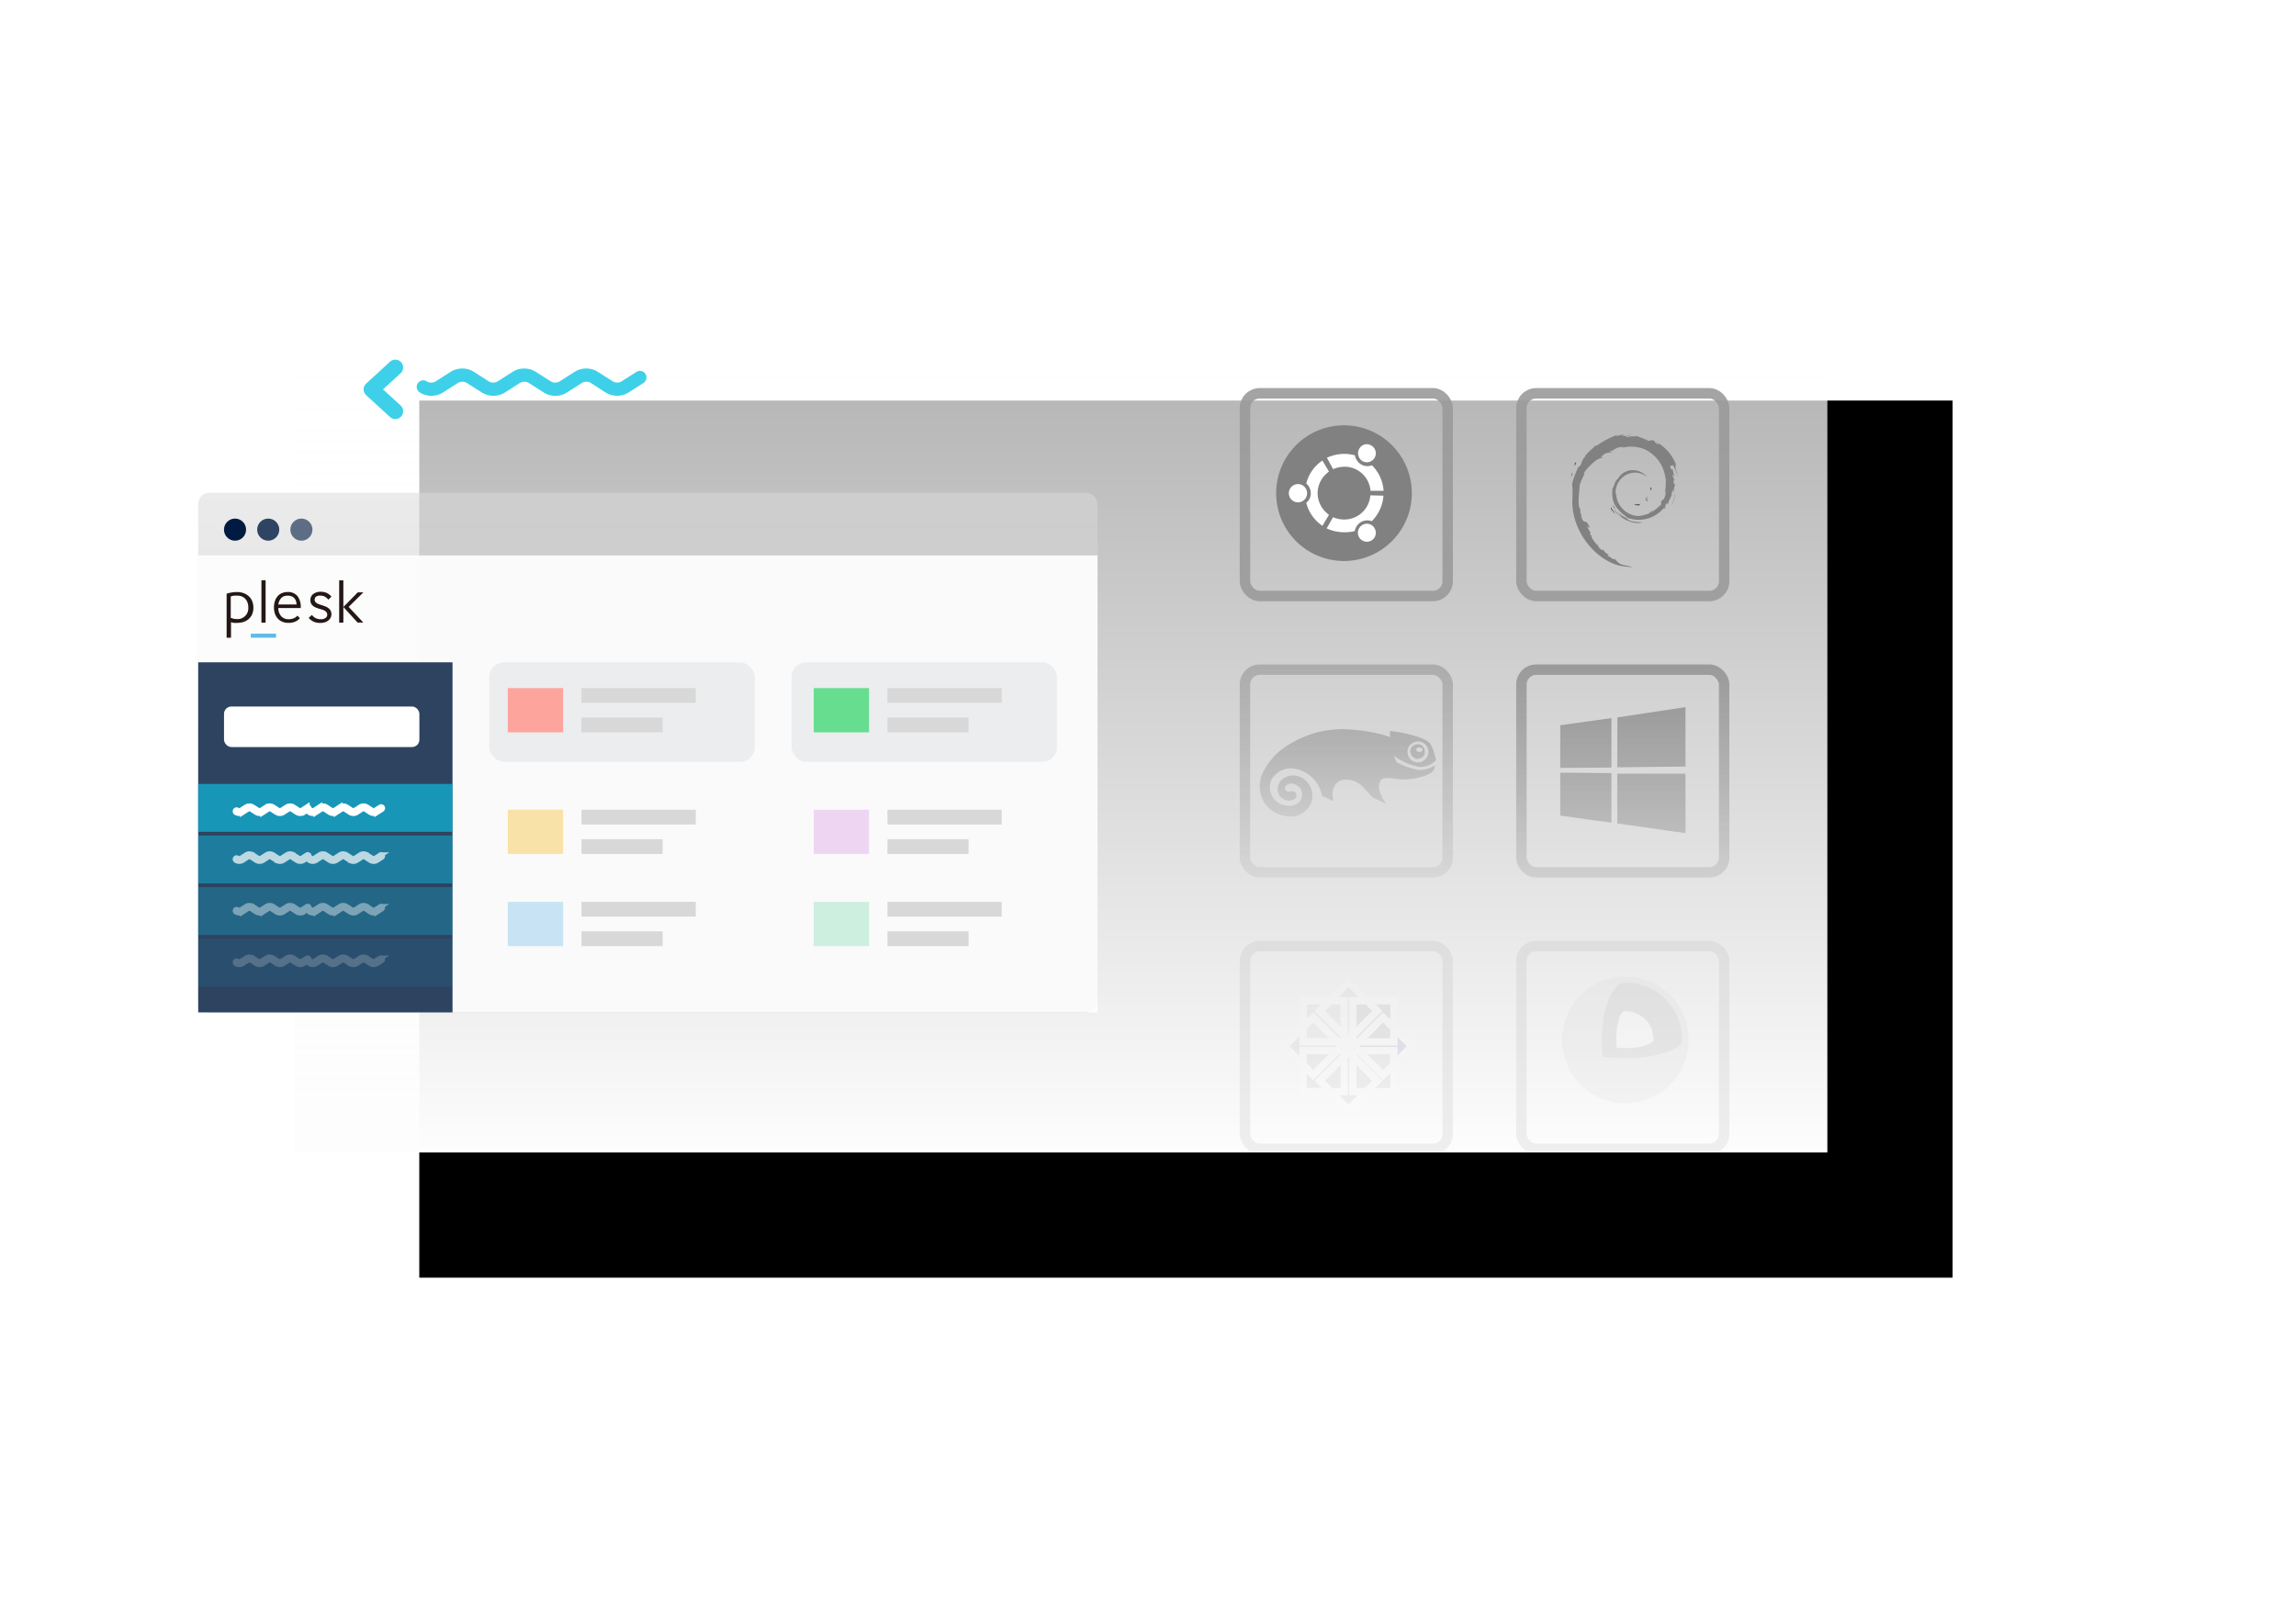 <?xml version="1.0" encoding="utf-8"?><svg xmlns="http://www.w3.org/2000/svg" xmlns:xlink="http://www.w3.org/1999/xlink" width="440" height="308" viewBox="0 0 440 308"><defs><style>.a,.ar{fill:#fff;}.b{filter:url(#a);}.c{fill:url(#b);}.d{mask:url(#c);}.e{opacity:0.1;}.f,.o,.q,.t,.v,.z{fill:none;}.f{stroke:#686666;}.f,.q,.t,.v{stroke-width:2px;opacity:0.9;}.ac,.ad,.ae,.f,.q,.t,.v{isolation:isolate;}.g{fill:#b4b4b4;}.h,.m{fill:#595757;}.i,.n{fill:#818181;}.j{fill:#949494;}.k{fill:#262577;}.l{fill:#a7a7a7;}.ar,.l,.m,.n,.o{stroke:#fff;}.l,.m,.n,.o{stroke-width:1.41px;}.p{opacity:0.6;}.q{stroke:url(#d);}.r{fill:url(#e);}.s{opacity:0.4;}.t{stroke:url(#f);}.u{fill:url(#g);}.v{stroke:#9a9a9a;}.w{fill:#a80030;}.x{opacity:0.54;}.y{fill:url(#h);}.aa,.z{stroke:#3ed0e9;}.z{stroke-linecap:round;stroke-width:3px;}.aa{fill:#3ed0e9;}.ab,.ac,.ad{fill:#001b41;}.ac{opacity:0.8;}.ad{opacity:0.6;}.ae{opacity:0.89;fill:url(#i);}.af{fill:#2e4360;}.ag{fill:#ebedef;}.ah{fill:#fda59d;}.ai{fill:#f9e2a7;}.aj{fill:#c8e3f3;}.ak{fill:#67dd90;}.al{fill:#eed6f2;}.am{fill:#ccefdf;}.an,.ao,.ap,.aq{fill:#0fb9dd;}.an{fill-opacity:0.7;}.ao{fill-opacity:0.3;}.ap{fill-opacity:0.5;}.aq{fill-opacity:0.1;}.as{opacity:0.7;}.at{opacity:0.4;}.au{opacity:0.2;}.av{fill:#d8d8d8;}.aw{fill:#231815;}.ax{fill:#5dbbe8;}</style><filter id="a" x="-18.8%" y="-30.5%" width="149%" height="179.7%" name="filter-4"><feOffset result="shadowOffsetOuter1" dx="24" dy="24" in="SourceAlpha"/><feGaussianBlur result="shadowBlurOuter1" stdDeviation="30" in="shadowOffsetOuter1"/><feColorMatrix values="0 0 0 0 0 0 0 0 0 0 0 0 0 0 0 0 0 0 0.35 0" in="shadowBlurOuter1"/></filter><linearGradient id="b" x1="115.15" y1="302.4" x2="115.15" y2="301.69" gradientTransform="matrix(416, 0, 0, -238, -47699, 72023)" gradientUnits="userSpaceOnUse"><stop offset="0" stop-color="#fff" stop-opacity="0.67"/><stop offset="1" stop-color="#fdfdfd"/></linearGradient><mask id="c" x="56.35" y="52.77" width="293.84" height="168.4" maskUnits="userSpaceOnUse"><rect class="a" x="56.35" y="52.77" width="293.84" height="168.11"/></mask><linearGradient id="d" x1="112.04" y1="302.72" x2="112.04" y2="301.82" gradientTransform="matrix(55, 0, 0, -55, -5851, 16772.5)" gradientUnits="userSpaceOnUse"><stop offset="0" stop-color="#686666"/><stop offset="1" stop-color="#595757" stop-opacity="0.2"/></linearGradient><linearGradient id="e" x1="109.9" y1="302.78" x2="109.9" y2="302.08" gradientTransform="matrix(34.01, 0, 0, -34.2, -3426.66, 10490.66)" gradientUnits="userSpaceOnUse"><stop offset="0" stop-color="#595757" stop-opacity="0.75"/><stop offset="1" stop-color="#595757" stop-opacity="0.43"/></linearGradient><linearGradient id="f" x1="112.44" y1="302.72" x2="112.44" y2="301.82" gradientTransform="matrix(55, 0, 0, -55, -5926, 16772.5)" gradientUnits="userSpaceOnUse"><stop offset="0" stop-color="#686666"/><stop offset="1" stop-color="#595757" stop-opacity="0.17"/></linearGradient><linearGradient id="g" x1="111.98" y1="302.97" x2="111.98" y2="302.28" gradientTransform="matrix(47.85, 0, 0, -23.6, -5100.2, 7290.85)" gradientUnits="userSpaceOnUse"><stop offset="0" stop-color="#595757" stop-opacity="0.75"/><stop offset="1" stop-color="#595757" stop-opacity="0.32"/></linearGradient><linearGradient id="h" x1="115.04" y1="302.45" x2="115.04" y2="301.74" gradientTransform="matrix(244, 0, 0, -141, -27945, 42739.5)" gradientUnits="userSpaceOnUse"><stop offset="0" stop-color="#dadada"/><stop offset="1" stop-color="#b0b0b0"/></linearGradient><linearGradient id="i" x1="114.9" y1="302.27" x2="115.08" y2="302.08" gradientTransform="matrix(244, 0, 0, -124, -27945, 37614)" gradientUnits="userSpaceOnUse"><stop offset="0" stop-color="#fff"/><stop offset="1" stop-color="#fff"/></linearGradient></defs><g class="b"><rect x="56.35" y="52.77" width="293.84" height="168.11"/></g><rect class="c" x="56.35" y="52.77" width="293.84" height="168.11"/><g class="d"><g class="e"><rect class="f" x="291.56" y="181.33" width="38.85" height="38.85" rx="2.83"/><path class="g" d="M311.46,187.19a12.12,12.12,0,1,0,8.59,3.55A12.14,12.14,0,0,0,311.46,187.19Z"/><path class="h" d="M311.46,188.3c-1.94,0-3.61,3.12-4.24,7.49a.87.87,0,0,1-.07.42c-.08.7-.13,1.41-.14,2.12v2.08c0,.71.06,1.42.14,2.12a20.24,20.24,0,0,0,2.91.21h2.64c1,0,2-.14,2.91-.21a.45.45,0,0,0,.28-.07c3.81-.55,6.45-1.73,6.45-3.12a10.81,10.81,0,0,0-10.88-11Z"/><path class="a" d="M316,196.21c-.14-.14-.21-.35-.36-.49a5.5,5.5,0,0,0-4.23-1.94c-.56,0-1.05.83-1.32,2.12a11.27,11.27,0,0,0-.28,1.74,12.09,12.09,0,0,0-.07,1.59,12.24,12.24,0,0,0,.07,1.6,21.23,21.23,0,0,0,3.19,0,9.45,9.45,0,0,0,2.77-.63c.71-.28,1.11-.62,1.11-1A5.84,5.84,0,0,0,316,196.21Z"/></g><g class="e"><rect class="f" x="238.58" y="181.33" width="38.85" height="38.85" rx="2.83"/><polygon class="i" points="256.35 199.56 257.32 200.52 256.35 201.49 249.88 201.49 249.88 204.52 246.02 200.52 249.88 196.65 249.88 199.56 256.35 199.56"/><polygon class="j" points="259.25 198.45 258.29 199.41 257.32 198.45 257.32 192.09 254.28 192.09 258.29 188.23 262.15 192.09 259.25 192.09 259.25 198.45"/><polygon class="k" points="260.36 201.35 259.39 200.4 260.36 199.57 266.83 199.57 266.83 196.53 270.7 200.53 266.83 204.39 266.83 201.49 260.36 201.35"/><polygon class="i" points="257.45 202.45 258.42 201.49 259.39 202.45 259.39 208.94 262.43 208.94 258.42 212.81 254.56 208.94 257.45 208.94 257.45 202.45"/><polygon class="l" points="249.73 191.82 257.6 191.82 257.6 199.69 249.73 199.69 249.73 191.82"/><polygon class="m" points="259.25 191.82 267.12 191.82 267.12 199.69 259.25 199.69 259.25 191.82"/><polygon class="n" points="259.25 201.35 267.12 201.35 267.12 209.21 259.25 209.21 259.25 201.35"/><polygon class="n" points="249.73 201.35 257.6 201.35 257.6 209.21 249.73 209.21 249.73 201.35"/><polygon class="o" points="246.14 200.52 251.66 195 257.18 200.52 251.66 206.05 246.14 200.52"/><polygon class="o" points="252.91 193.76 258.42 188.23 263.94 193.76 258.42 199.28 252.91 193.76"/><polygon class="o" points="259.53 200.52 265.05 195 270.57 200.52 265.05 206.05 259.53 200.52"/><polygon class="o" points="252.91 207.14 258.42 201.63 263.94 207.14 258.42 212.67 252.91 207.14"/></g><g class="p"><rect class="q" x="291.56" y="128.35" width="38.85" height="38.85" rx="2.83"/><path class="r" d="M299,139l9.81-1.37v9.48l-9.81.07Zm9.81,9.18v9.5L299,156.32v-8.23Zm1.14-10.68L323,135.53v11.39l-13.07.14ZM323,148.29v11.39l-13.07-1.85v-9.54Z"/></g><g class="s"><rect class="t" x="238.58" y="128.35" width="38.85" height="38.85" rx="2.83"/><path class="u" d="M271.74,142.64a2.61,2.61,0,0,0-1.05.35,1.4,1.4,0,0,0-.43,1,1.57,1.57,0,0,0,1.3,1.48,2.61,2.61,0,0,0,1.05-.35,1.34,1.34,0,0,0,.43-1,1.33,1.33,0,0,0-1.18-1.47Zm.26,1.48a.55.55,0,0,1-.61-.43.56.56,0,0,1,.61-.44c.35,0,.61.18.61.44S272.35,144.12,272,144.12Zm3.22,1.64h0c-.09-.52-.7-2.88-1.31-3.39a2.88,2.88,0,0,0-.56-.43c-2-1.21-6.6-1.82-6.87-1.82h-.09v1.13a29.89,29.89,0,0,0-7.14-1.39,19.2,19.2,0,0,0-12.11,2.78l-.17.09a12.67,12.67,0,0,0-5.12,5.69,6.21,6.21,0,0,0-.26,3.74,5.47,5.47,0,0,0,.87,1.92,6,6,0,0,0,4.09,2.35,4.2,4.2,0,0,0,4.8-2.79,4,4,0,0,0-1.64-4.44,3.44,3.44,0,0,0-3.65-.09,2.66,2.66,0,0,0-1.22,2.09,2.22,2.22,0,0,0,2.18,2.26,2.32,2.32,0,0,0,.78-.17c.09,0,.27-.09.27-.18h0a.66.66,0,0,0,.35-.61v-.27a.73.73,0,0,0-.32-.46.67.67,0,0,0-.55-.1h-.27a2,2,0,0,1-.35.09c-.08,0-.7-.18-.7-.7h0a.52.52,0,0,1,.18-.43,1.21,1.21,0,0,1,1.21-.42,2.11,2.11,0,0,1,1.48,3.39,2.77,2.77,0,0,1-2.61.79,3.51,3.51,0,0,1-2.8-5,4.26,4.26,0,0,1,4.72-2,6.43,6.43,0,0,1,4.61,4,3.8,3.8,0,0,1,.25.81l.09.35,2.09,1h.08v-.08a1.87,1.87,0,0,1-.08-.7,3,3,0,0,1,.61-2.61,2.51,2.51,0,0,1,1-.62,4.41,4.41,0,0,1,4.44,1.64,17,17,0,0,1,1.34,1.48l.08.08.09.09c.09,0,2.61,1.23,2.61,1.23h0V154s-1.63-2.09-1.3-3.74c.25-1.31,1.21-1.22,2.73-1.05a9.92,9.92,0,0,0,1.63.18,12.47,12.47,0,0,0,4.37-.7,7.2,7.2,0,0,0,1.39-.69c.08-.09.17-.27.26-.35l.09-.09c.08-.18.08-.35.17-.57v-.17h-.17a6.37,6.37,0,0,1-2.73.78,13.94,13.94,0,0,1-4.36-1.48c-.27-.44-.35-.87-.61-1.3A11.89,11.89,0,0,0,272,147a4.2,4.2,0,0,0,2.88-1c.17-.17.26-.26.34-.26ZM269.73,144a1.86,1.86,0,0,1,.7-1.4,2,2,0,0,1,3.31,1.57,1.82,1.82,0,0,1-.69,1.4,1.71,1.71,0,0,1-1.4.56,2,2,0,0,1-1.91-2.09Z"/></g><rect class="v" x="291.56" y="75.38" width="38.85" height="38.85" rx="2.83"/><path class="h" d="M313.36,96.61c-.4,0,.06.23.65.29a2.3,2.3,0,0,0,.41-.35,2.23,2.23,0,0,1-1.06.06"/><path class="h" d="M315.59,96.09a4.11,4.11,0,0,0,.53-1.12,3.15,3.15,0,0,1-.35.77c-.77.53-.06-.29,0-.58-.88,1-.12.64-.18.93"/><path class="h" d="M316.48,93.88c0-.76-.18-.53-.24-.23.06,0,.11.58.24.23"/><path class="h" d="M311.72,83.48c.24.06.48.06.48.12.22-.06.29-.12-.48-.12"/><polyline class="w" points="312.18 83.6 312 83.66 312.18 83.6 312.18 83.6"/><path class="i" d="M319.23,94.15a3.5,3.5,0,0,1-.41,1.58l-.35.17c-.3.59,0,.36-.18.83a14.21,14.21,0,0,1-1.7,1.4c-.24,0,.18-.23.18-.35-.65.41-.53.65-1.47.88V98.6c-2.34,1.12-5.63-1.11-5.57-4.1,0,.18-.06.11-.11.24a3.83,3.83,0,0,1,2.1-3.76,3.54,3.54,0,0,1,4,.53,3.58,3.58,0,0,0-2.87-1.4,3.28,3.28,0,0,0-2.82,1.7c-.64.4-.7,1.58-1,1.75-.35,2.76.7,4,2.52,5.39.3.18.06.24.12.36A5.69,5.69,0,0,1,310,98.08a7.77,7.77,0,0,0,.83,1c-.59-.18-1.35-1.4-1.58-1.47,1,1.77,4,3.12,5.56,2.47a7.58,7.58,0,0,1-2.46-.29c-.35-.18-.82-.54-.7-.65a6.21,6.21,0,0,0,6.27-.88c.47-.35,1-1,1.17-1-.23.35.06.18-.12.48.47-.77-.23-.3.47-1.35l.23.35c-.11-.64.77-1.41.71-2.41.17-.29.23.36,0,1.06.29-.77.06-.94.17-1.58.06.23.18.46.24.7a2.79,2.79,0,0,1,.3-1.7c-.13,0-.3.35-.36-.59,0-.4.12-.17.18-.29a1.9,1.9,0,0,1-.41-.94c.11-.11.23.35.35.35-.06-.46-.24-.81-.24-1.17-.35-.76-.11.12-.41-.29-.35-1.18.3-.29.35-.82a9.67,9.67,0,0,1,1.06,2.63,11,11,0,0,0-.52-1.87c.17.06-.3-1.34.22-.41a8.26,8.26,0,0,0-3.86-4.67c.17.17.47.41.35.46-.82-.46-.64-.52-.76-.7-.65-.29-.71,0-1.12,0a14.62,14.62,0,0,0-2.58-1l.06.23c-.82-.29-.93.12-1.81,0-.06-.06.29-.18.59-.18-.77.12-.77-.17-1.53,0,.18-.11.41-.23.59-.35-.77.18-1.7.53-1.41.18a16.12,16.12,0,0,0-3.92,2.11l-.07-.18c-.47.58-2.07,1.71-2.22,2.47h-.12a9,9,0,0,0-.58,1.35c-.36.53-.48.24-.42.3a20.84,20.84,0,0,0-1.23,3.28,19.68,19.68,0,0,1,.06,2.93c-.29,5.78,4.1,11.46,8.91,12.74a12.27,12.27,0,0,0,2.64.29c-1-.29-1.18-.18-2.23-.53-.76-.35-.88-.76-1.4-1.23l.23.35c-1.06-.35-.59-.46-1.41-.7l.24-.3c-.36,0-.89-.58-1.06-.87h-.35c-.53-.47-.77-.82-.77-1.17l-.11.23c-.11-.23-1.59-2-.82-1.58a1.86,1.86,0,0,1-.53-.59l.18-.17c-.36-.48-.71-1.06-.65-1.29a.79.79,0,0,0,.47.35c-.94-2.29-1-.12-1.7-2.35h.17c-.11-.17-.17-.35-.29-.53v-.7c-.64-.76-.17-3.28-.11-4.68a12.43,12.43,0,0,1,.94-2.12l-.18-.06c.41-.76,2.46-3,3.46-2.93.46-.59-.12,0-.18-.17,1-1.06,1.35-.77,2-.94.77-.41-.64.17-.29-.18,1.29-.35.88-.76,2.58-.87.18.11-.41.17-.52.29a6.72,6.72,0,0,1,4.86.29,7,7,0,0,1,3.75,5.45h.06a12.7,12.7,0,0,1-.18,2.89l.17-.41"/><path class="h" d="M308.73,97.19l-.05.3a4.43,4.43,0,0,0,.88,1.05,10.4,10.4,0,0,1-.83-1.35"/><path class="h" d="M309.38,97.19a2.63,2.63,0,0,1-.35-.52,4.06,4.06,0,0,0,.47.93l-.12-.41"/><path class="h" d="M321,94.64l-.05.18a6.64,6.64,0,0,1-.76,2.34,5.72,5.72,0,0,0,.81-2.52"/><path class="h" d="M311.85,83.25a5.36,5.36,0,0,1,1-.12c-.42.06-.77.06-1.17.12h.18"/><path class="h" d="M301.82,88.58c.05.59-.47.82.12.47.29-.71-.12-.18-.12-.47"/><path class="h" d="M301.12,91.46l.23-.89c-.35.41-.18.53-.23.89"/><rect class="v" x="238.58" y="75.38" width="38.85" height="38.85" rx="2.83"/><path class="i" d="M270.56,94.52a13,13,0,1,1-13-13,13,13,0,0,1,13,13"/><path class="a" d="M261.1,88.38a1.71,1.71,0,1,0,1.68-3,1.67,1.67,0,0,0-1.31-.18,1.74,1.74,0,0,0-1,.83A1.78,1.78,0,0,0,261.1,88.38Zm-3.52,11.19a5.33,5.33,0,0,1-2.12-.44l-1.22,2.14a7.75,7.75,0,0,0,3.38.74,8,8,0,0,0,2-.22,2.54,2.54,0,0,1,1.19-1.73,2.46,2.46,0,0,1,2.07-.17A7.64,7.64,0,0,0,265.12,95l-2.51-.06a5,5,0,0,1-5,4.63Zm0-10.12a5,5,0,0,1,5.06,4.62l2.51,0a7.59,7.59,0,0,0-2.23-4.89,2.39,2.39,0,0,1-2.07-.17,2.46,2.46,0,0,1-1.19-1.74,8.05,8.05,0,0,0-2-.28,7.9,7.9,0,0,0-3.38.75l1.2,2.17a5.66,5.66,0,0,1,2.11-.45Zm-5.08,5.07a5.13,5.13,0,0,1,2.18-4.13l-1.25-2.12a7.39,7.39,0,0,0-3.1,4.41,2.42,2.42,0,0,1,.87,1.84,2.33,2.33,0,0,1-.87,1.85,7.54,7.54,0,0,0,3.1,4.41l1.25-2.12a5.14,5.14,0,0,1-2.18-4.14Zm8.6,6.09a1.72,1.72,0,1,0,2.19,2.57,1.71,1.71,0,0,0,.14-1.91,1.67,1.67,0,0,0-2.33-.66Zm-12.35-7.83a1.75,1.75,0,1,0,1.74,1.74,1.75,1.75,0,0,0-1.74-1.74"/></g><g class="x"><rect class="y" x="37.98" y="94.45" width="172.35" height="99.59" rx="2.12"/></g><path class="z" d="M71.18,74.63l4.58-4.2m-4.58,4.2,4.58,4.19"/><path class="aa" d="M104.48,74.81,101.65,73a2.16,2.16,0,0,0-2.32,0l-2.82,1.8a3.68,3.68,0,0,1-3.91,0L89.77,73a2.16,2.16,0,0,0-2.32,0l-2.82,1.8a3.68,3.68,0,0,1-3.91,0,.77.77,0,0,1-.24-1.06.74.74,0,0,1,1-.25,2.16,2.16,0,0,0,2.32,0l2.83-1.8a3.68,3.68,0,0,1,3.91,0l2.82,1.8a2.16,2.16,0,0,0,2.32,0l2.83-1.8a3.68,3.68,0,0,1,3.91,0l2.82,1.8a2.16,2.16,0,0,0,2.32,0l2.83-1.8a3.66,3.66,0,0,1,3.91,0l2.82,1.79a2.16,2.16,0,0,0,2.32,0l2.83-1.8a.74.74,0,0,1,1,.25.77.77,0,0,1-.24,1.06l-2.82,1.8a3.68,3.68,0,0,1-3.91,0L113.53,73a2.16,2.16,0,0,0-2.32,0l-2.82,1.8a3.66,3.66,0,0,1-2,.57A3.6,3.6,0,0,1,104.48,74.81Z"/><circle class="ab" cx="45.04" cy="101.51" r="2.12"/><circle class="ac" cx="51.4" cy="101.51" r="2.12"/><circle class="ad" cx="57.76" cy="101.51" r="2.12"/><rect class="ae" x="37.98" y="106.45" width="172.35" height="87.59"/><rect class="af" x="37.98" y="126.94" width="48.74" height="67.1"/><rect class="ag" x="93.78" y="126.94" width="50.86" height="19.07" rx="2.83"/><rect class="ag" x="151.7" y="126.94" width="50.86" height="19.07" rx="2.83"/><rect class="ah" x="97.31" y="131.88" width="10.6" height="8.48"/><rect class="ai" x="97.31" y="155.19" width="10.6" height="8.48"/><rect class="aj" x="97.31" y="172.85" width="10.6" height="8.48"/><rect class="ak" x="155.94" y="131.88" width="10.6" height="8.48"/><rect class="al" x="155.94" y="155.19" width="10.6" height="8.48"/><rect class="am" x="155.94" y="172.85" width="10.6" height="8.48"/><rect class="a" x="42.93" y="135.41" width="37.44" height="7.77" rx="1.41"/><rect class="an" x="37.98" y="150.25" width="48.74" height="9.18"/><rect class="ao" x="37.98" y="170.02" width="48.74" height="9.18"/><rect class="ap" x="37.98" y="160.14" width="48.74" height="9.18"/><rect class="aq" x="37.98" y="179.91" width="48.74" height="9.18"/><path class="ar" d="M53,155.71l-.93-.6a.7.7,0,0,0-.76,0l-.92.6a1.19,1.19,0,0,1-1.28,0l-.93-.6a.7.7,0,0,0-.76,0l-.93.6a1.19,1.19,0,0,1-1.28,0,.26.26,0,0,1-.08-.35.25.25,0,0,1,.34-.09.7.7,0,0,0,.76,0l.93-.6a1.19,1.19,0,0,1,1.28,0l.93.6a.7.7,0,0,0,.76,0l.92-.6a1.2,1.2,0,0,1,1.29,0l.92.6a.7.7,0,0,0,.76,0l.93-.6a1.19,1.19,0,0,1,1.28,0l.93.6a.7.7,0,0,0,.76,0l.92-.6a.26.26,0,0,1,.26.44l-.92.6a1.19,1.19,0,0,1-1.28,0l-.93-.6a.7.7,0,0,0-.76,0l-.93.6a1.2,1.2,0,0,1-.64.19A1.25,1.25,0,0,1,53,155.71Z"/><path class="ar" d="M67.08,155.71l-.93-.6a.7.7,0,0,0-.76,0l-.93.6a1.19,1.19,0,0,1-1.28,0l-.92-.6a.7.7,0,0,0-.76,0l-.93.6a1.19,1.19,0,0,1-1.28,0,.26.26,0,0,1-.08-.35.25.25,0,0,1,.34-.09.7.7,0,0,0,.76,0l.92-.6a1.2,1.2,0,0,1,1.29,0l.92.6a.7.7,0,0,0,.76,0l.93-.6a1.19,1.19,0,0,1,1.28,0l.93.6a.7.7,0,0,0,.76,0l.93-.6a1.19,1.19,0,0,1,1.28,0l.92.6a.7.7,0,0,0,.76,0l.93-.6a.25.25,0,0,1,.34.09.26.26,0,0,1-.08.35l-.93.6a1.19,1.19,0,0,1-1.28,0l-.92-.6a.7.7,0,0,0-.76,0l-.93.6a1.17,1.17,0,0,1-1.28,0Z"/><g class="as"><path class="ar" d="M53,164.89l-.93-.6a.7.7,0,0,0-.76,0l-.92.6a1.19,1.19,0,0,1-1.28,0l-.93-.6a.7.7,0,0,0-.76,0l-.93.6a1.19,1.19,0,0,1-1.28,0,.26.26,0,0,1-.08-.35.24.24,0,0,1,.34-.08.7.7,0,0,0,.76,0l.93-.6a1.15,1.15,0,0,1,1.28,0l.93.6a.7.7,0,0,0,.76,0l.92-.6a1.16,1.16,0,0,1,1.29,0l.92.6a.7.7,0,0,0,.76,0l.93-.6a1.15,1.15,0,0,1,1.28,0l.93.6a.7.7,0,0,0,.76,0l.92-.6a.24.24,0,0,1,.34.08.25.25,0,0,1-.08.35l-.92.6a1.19,1.19,0,0,1-1.28,0l-.93-.6a.7.7,0,0,0-.76,0l-.93.6a1.12,1.12,0,0,1-.64.19A1.16,1.16,0,0,1,53,164.89Z"/><path class="ar" d="M67.08,164.89l-.93-.6a.7.7,0,0,0-.76,0l-.93.6a1.19,1.19,0,0,1-1.28,0l-.92-.6a.7.7,0,0,0-.76,0l-.93.6a1.19,1.19,0,0,1-1.28,0,.26.26,0,0,1-.08-.35.24.24,0,0,1,.34-.08.7.7,0,0,0,.76,0l.92-.6a1.16,1.16,0,0,1,1.29,0l.92.6a.7.7,0,0,0,.76,0l.93-.6a1.15,1.15,0,0,1,1.28,0l.93.6a.7.7,0,0,0,.76,0l.93-.6a1.15,1.15,0,0,1,1.28,0l.92.6a.7.7,0,0,0,.76,0l.93-.6a.24.24,0,0,1,.34.08.26.26,0,0,1-.08.35l-.93.6a1.19,1.19,0,0,1-1.28,0l-.92-.6a.7.7,0,0,0-.76,0l-.93.6a1.17,1.17,0,0,1-1.28,0Z"/></g><g class="at"><path class="ar" d="M53,174.78l-.93-.6a.7.7,0,0,0-.76,0l-.92.6a1.19,1.19,0,0,1-1.28,0l-.93-.6a.7.7,0,0,0-.76,0l-.93.6a1.19,1.19,0,0,1-1.28,0,.26.26,0,0,1-.08-.35.24.24,0,0,1,.34-.08.74.74,0,0,0,.76,0l.93-.6a1.15,1.15,0,0,1,1.28,0l.93.6a.74.74,0,0,0,.76,0l.92-.6a1.16,1.16,0,0,1,1.29,0l.92.6a.72.72,0,0,0,.76,0l.93-.6a1.15,1.15,0,0,1,1.28,0l.93.6a.74.74,0,0,0,.76,0l.92-.6a.24.24,0,0,1,.34.08.25.25,0,0,1-.08.35l-.92.6a1.19,1.19,0,0,1-1.28,0l-.93-.6a.7.7,0,0,0-.76,0l-.93.6a1.12,1.12,0,0,1-.64.19A1.16,1.16,0,0,1,53,174.78Z"/><path class="ar" d="M67.08,174.78l-.93-.6a.7.7,0,0,0-.76,0l-.93.6a1.19,1.19,0,0,1-1.28,0l-.92-.6a.7.7,0,0,0-.76,0l-.93.6a1.19,1.19,0,0,1-1.28,0,.26.26,0,0,1-.08-.35.24.24,0,0,1,.34-.08.74.74,0,0,0,.76,0l.92-.6a1.16,1.16,0,0,1,1.29,0l.92.6a.74.74,0,0,0,.76,0l.93-.6a1.15,1.15,0,0,1,1.28,0l.93.6a.72.72,0,0,0,.76,0l.93-.6a1.15,1.15,0,0,1,1.28,0l.92.6a.74.74,0,0,0,.76,0l.93-.6a.24.24,0,0,1,.34.08.26.26,0,0,1-.08.35l-.93.6a1.19,1.19,0,0,1-1.28,0l-.92-.6a.7.7,0,0,0-.76,0l-.93.6a1.17,1.17,0,0,1-1.28,0Z"/></g><g class="au"><path class="ar" d="M53,184.67l-.93-.6a.7.7,0,0,0-.76,0l-.92.6a1.19,1.19,0,0,1-1.28,0l-.93-.6a.7.7,0,0,0-.76,0l-.93.6a1.19,1.19,0,0,1-1.28,0,.26.26,0,0,1-.08-.35.25.25,0,0,1,.34-.09.7.7,0,0,0,.76,0l.93-.6a1.19,1.19,0,0,1,1.28,0l.93.6a.7.7,0,0,0,.76,0l.92-.6a1.2,1.2,0,0,1,1.29,0l.92.6a.7.7,0,0,0,.76,0l.93-.6a1.19,1.19,0,0,1,1.28,0l.93.6a.7.7,0,0,0,.76,0l.92-.6a.26.26,0,0,1,.26.44l-.92.6a1.19,1.19,0,0,1-1.28,0l-.93-.6a.7.7,0,0,0-.76,0l-.93.6a1.2,1.2,0,0,1-.64.19A1.25,1.25,0,0,1,53,184.67Z"/><path class="ar" d="M67.08,184.67l-.93-.6a.7.7,0,0,0-.76,0l-.93.6a1.19,1.19,0,0,1-1.28,0l-.92-.6a.7.7,0,0,0-.76,0l-.93.6a1.19,1.19,0,0,1-1.28,0,.26.26,0,0,1-.08-.35.25.25,0,0,1,.34-.09.7.7,0,0,0,.76,0l.92-.6a1.2,1.2,0,0,1,1.29,0l.92.6a.7.7,0,0,0,.76,0l.93-.6a1.19,1.19,0,0,1,1.28,0l.93.6a.7.7,0,0,0,.76,0l.93-.6a1.19,1.19,0,0,1,1.28,0l.92.6a.7.7,0,0,0,.76,0l.93-.6a.25.25,0,0,1,.34.09.26.26,0,0,1-.08.35l-.93.6a1.19,1.19,0,0,1-1.28,0l-.92-.6a.7.7,0,0,0-.76,0l-.93.6a1.17,1.17,0,0,1-1.28,0Z"/></g><rect class="av" x="111.44" y="131.88" width="21.9" height="2.83"/><rect class="av" x="111.44" y="155.19" width="21.9" height="2.83"/><rect class="av" x="170.07" y="155.19" width="21.9" height="2.83"/><rect class="av" x="111.44" y="172.85" width="21.9" height="2.83"/><rect class="av" x="170.07" y="172.85" width="21.9" height="2.83"/><rect class="av" x="170.07" y="131.88" width="21.9" height="2.83"/><rect class="av" x="111.44" y="137.53" width="15.54" height="2.83"/><rect class="av" x="111.44" y="160.84" width="15.54" height="2.83"/><rect class="av" x="170.07" y="160.84" width="15.54" height="2.83"/><rect class="av" x="111.44" y="178.5" width="15.54" height="2.83"/><rect class="av" x="170.07" y="178.5" width="15.54" height="2.83"/><rect class="av" x="170.07" y="137.53" width="15.54" height="2.83"/><path class="aw" d="M44.22,122.22h-.79v-8.43a6.48,6.48,0,0,1,2-.32,3.74,3.74,0,0,1,1.28.22,2.93,2.93,0,0,1,1,.62,2.44,2.44,0,0,1,.63.94,3.27,3.27,0,0,1,.22,1.19,3.19,3.19,0,0,1-.26,1.33,2.71,2.71,0,0,1-.7.92,2.91,2.91,0,0,1-1,.53,3.89,3.89,0,0,1-1.12.16,4.08,4.08,0,0,1-.61,0c-.2,0-.4-.08-.6-.13v3Zm3.36-5.8a2.37,2.37,0,0,0-.55-1.63,2,2,0,0,0-1.57-.62,4.44,4.44,0,0,0-.63,0,3.2,3.2,0,0,0-.61.15v4.11l.57.16a2.83,2.83,0,0,0,.57.06,2.06,2.06,0,0,0,2.22-2.27"/><rect class="aw" x="50.1" y="111.21" width="0.8" height="8.13"/><path class="aw" d="M57.46,118.49a2.46,2.46,0,0,1-.93.67,3.24,3.24,0,0,1-1.27.22,2.87,2.87,0,0,1-1.21-.24,2.31,2.31,0,0,1-.86-.64,2.83,2.83,0,0,1-.52-.93,3.67,3.67,0,0,1-.17-1.1,3.75,3.75,0,0,1,.21-1.33,2.64,2.64,0,0,1,.56-.94,2.19,2.19,0,0,1,.83-.55,2.76,2.76,0,0,1,1-.18,2.33,2.33,0,0,1,1.91.78,3.44,3.44,0,0,1,.62,2.28h-4.3a2.4,2.4,0,0,0,.56,1.58,1.85,1.85,0,0,0,1.43.57,2.43,2.43,0,0,0,.92-.16A2.05,2.05,0,0,0,57,118Zm-.64-2.64a1.85,1.85,0,0,0-.11-.67,1.4,1.4,0,0,0-.31-.53,1.42,1.42,0,0,0-.52-.36,2.23,2.23,0,0,0-1.5,0,1.32,1.32,0,0,0-.5.35,2.46,2.46,0,0,0-.34.52,2.38,2.38,0,0,0-.2.69Z"/><path class="aw" d="M62.89,114.9a2.12,2.12,0,0,0-.66-.56,1.76,1.76,0,0,0-.83-.18,1.29,1.29,0,0,0-.86.22.73.73,0,0,0-.24.56.71.71,0,0,0,.11.39,1.15,1.15,0,0,0,.3.28,1.78,1.78,0,0,0,.44.2c.16.06.33.12.51.17l.64.23a2.16,2.16,0,0,1,.6.32,1.55,1.55,0,0,1,.44.48,1.41,1.41,0,0,1,.17.71,1.49,1.49,0,0,1-.17.71,1.64,1.64,0,0,1-.46.52,2,2,0,0,1-.68.33,2.84,2.84,0,0,1-.84.11,3.07,3.07,0,0,1-1.21-.22,2.89,2.89,0,0,1-1-.75l.63-.56a2,2,0,0,0,1.62.82,1.51,1.51,0,0,0,1-.25.72.72,0,0,0,.31-.59.88.88,0,0,0-.11-.45,1.14,1.14,0,0,0-.31-.31,2.45,2.45,0,0,0-.46-.21l-.55-.17c-.22-.06-.43-.13-.64-.21a2.57,2.57,0,0,1-.57-.3,1.43,1.43,0,0,1-.42-.46,1.34,1.34,0,0,1-.16-.7,1.39,1.39,0,0,1,.55-1.19,2.31,2.31,0,0,1,1.43-.42,2.75,2.75,0,0,1,1.11.21,2.59,2.59,0,0,1,.94.73l-.58.55Z"/><path class="aw" d="M65,111.22h.8v8.12H65Zm.8,5.12,2.76-2.81h1.08l-2.83,2.79,2.82,3H68.53Z"/><rect class="ax" x="48.06" y="121.45" width="4.84" height="0.77"/></svg>